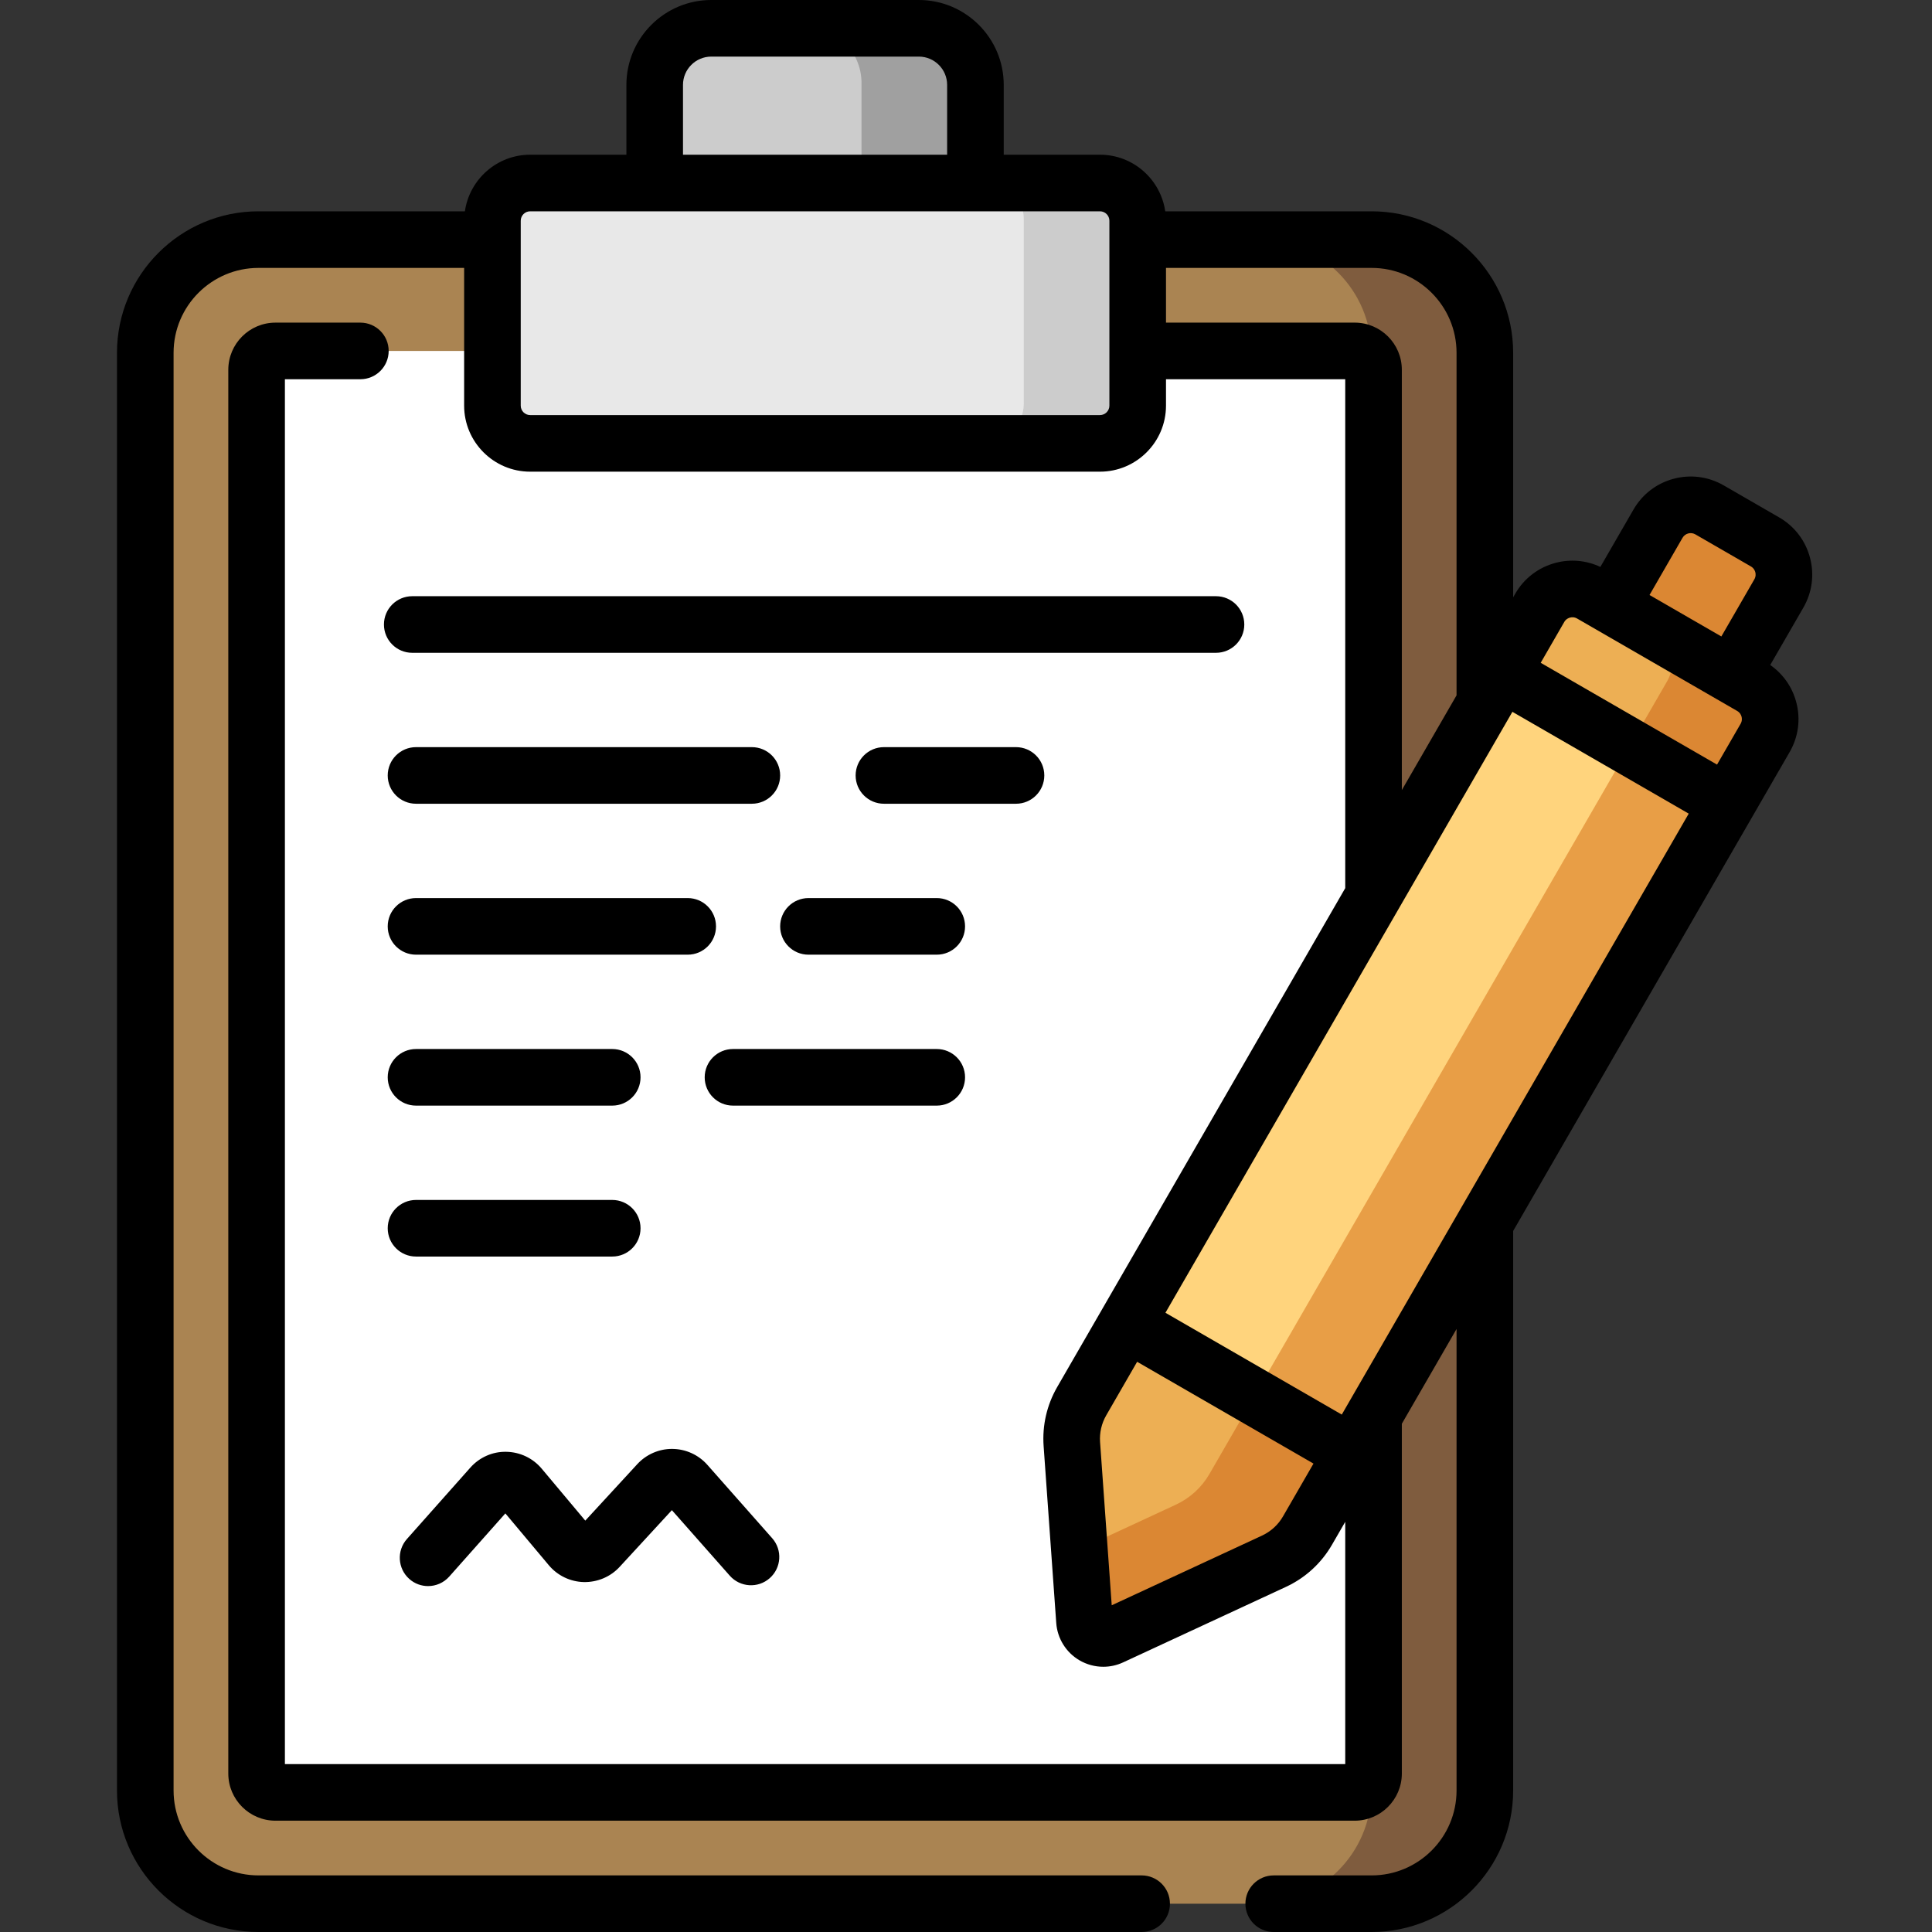<?xml version="1.0" encoding="UTF-8"?> <svg xmlns="http://www.w3.org/2000/svg" height="512pt" viewBox="-31 0 512 512" width="512pt"><rect x="-31" y="0" width="512" height="512" fill="#333333" stroke="none"/> <path d="m362.441 474.5c0 16.57-13.434 30-30 30h-295c-16.57 0-30-13.43-30-30v-381c0-16.57 13.43-30 30-30h295c16.566 0 30 13.43 30 30zm0 0" fill="#aa8452"></path> <path d="m362.441 93.5v381c0 16.57-13.43 30-30 30h-30c16.57 0 30-13.43 30-30v-381c0-16.57-13.43-30-30-30h30c16.57 0 30 13.43 30 30zm0 0" fill="#7f5c3e"></path> <path d="m332.629 98c0-2.762-2.238-5-5-5h-286c-2.762 0-5 2.238-5 5v372c0 2.762 2.238 5 5 5h286c2.762 0 5-2.238 5-5zm0 0" fill="#fff"></path> <path d="m227.312 58v-36c0-8.285-6.715-15-15-15h-55c-8.285 0-15 6.715-15 15v36zm0 0" fill="#ccc"></path> <path d="m227.312 22v36h-30v-36c0-8.281-6.711-15-15-15h30c8.289 0 15 6.719 15 15zm0 0" fill="#a0a0a0"></path> <path d="m109.312 48c-5.523 0-10 4.477-10 10v49c0 5.523 4.477 10 10 10h151c5.523 0 10-4.477 10-10v-49c0-5.523-4.477-10-10-10zm0 0" fill="#e8e8e8"></path> <path d="m436.758 143.621-14.715-8.496c-4.781-2.762-10.895-1.121-13.652 3.656l-12.496 21.641 10.402 18.488h21.625l12.492-21.637c2.762-4.781 1.121-10.895-3.656-13.652zm0 0" fill="#db8733"></path> <path d="m390.703 157.422 42.41 24.488c4.781 2.762 6.418 8.871 3.66 13.652l-9.996 17.312-41.148-4.543-18.574-29.941 9.992-17.309c2.762-4.781 8.875-6.418 13.656-3.66zm0 0" fill="#edaf54"></path> <path d="m327.332 385.125h-37.168l-22.559-34.484 99.449-172.246 59.723 34.48zm0 0" fill="#ffd47d"></path> <path d="m306.602 413.754-43.117 19.992c-3.176 1.473-6.84-.688-7.09-4.176l-3.344-46.852c-.285-3.98.633-7.957 2.629-11.418l11.926-20.66 59.723 34.48-11.828 20.488c-2.059 3.57-5.164 6.41-8.898 8.145zm0 0" fill="#edaf54"></path> <path d="m270.312 58v49c0 5.52-4.48 10-10 10h-30c5.52 0 10-4.48 10-10v-49c0-5.52-4.48-10-10-10h30c5.52 0 10 4.48 10 10zm0 0" fill="#ccc"></path> <path d="m436.777 195.559-9.996 17.312-25.98-15 9.996-17.312c2.758-4.777 1.121-10.887-3.66-13.645l25.98 15c4.781 2.762 6.418 8.867 3.66 13.645zm0 0" fill="#db8733"></path> <path d="m301.344 370.133 99.449-172.25 25.98 15-99.449 172.25zm0 0" fill="#e89e46"></path> <path d="m327.332 385.125-11.832 20.488c-2.055 3.559-5.164 6.406-8.902 8.141l-43.109 19.992c-3.172 1.473-6.848-.684-7.094-4.176l-1.352-18.957 25.574-11.859c3.738-1.734 6.848-4.582 8.902-8.141l11.832-20.492zm0 0" fill="#db8733"></path> <path d="m448.656 147.746c-1.207-4.512-4.102-8.285-8.148-10.621l-14.715-8.496c-4.047-2.336-8.762-2.957-13.277-1.746-4.512 1.207-8.285 4.102-10.621 8.148l-8.781 15.207c-3.727-1.75-7.91-2.137-11.938-1.059-4.512 1.211-8.285 4.105-10.621 8.152l-.555.957v-64.789c0-20.68-16.82-37.5-37.5-37.5h-54.699c-1.223-8.465-8.504-15-17.301-15h-25.5v-18.5c0-12.406-10.094-22.5-22.5-22.5h-55c-12.406 0-22.5 10.094-22.5 22.5v18.5h-25.5c-8.797 0-16.082 6.535-17.301 15h-54.699c-20.68 0-37.5 16.82-37.5 37.5v381c0 20.68 16.82 37.5 37.5 37.5h234.047c4.141 0 7.5-3.355 7.5-7.5s-3.359-7.5-7.5-7.5h-234.047c-12.406 0-22.5-10.094-22.5-22.5v-381c0-12.406 10.094-22.5 22.5-22.5h54.5v36.5c0 9.648 7.852 17.5 17.5 17.5h151c9.648 0 17.5-7.852 17.5-17.5v-7h47.5v134.867l-76.316 132.184c-2.758 4.773-4.008 10.203-3.613 15.703l3.344 46.852c.293 4.098 2.582 7.789 6.121 9.875 1.953 1.148 4.145 1.73 6.348 1.73 1.789 0 3.582-.387 5.254-1.16l43.117-19.996c5.164-2.395 9.398-6.266 12.242-11.191l3.504-6.066v64.203h-281v-367h20c4.141 0 7.5-3.355 7.5-7.5s-3.359-7.5-7.5-7.5h-22.5c-6.895 0-12.5 5.605-12.5 12.5v372c0 6.895 5.605 12.5 12.5 12.5h286c6.891 0 12.5-5.605 12.5-12.5v-92.688l14.5-25.113v122.301c0 12.406-10.094 22.5-22.5 22.5h-25.957c-4.141 0-7.5 3.355-7.5 7.5 0 4.141 3.359 7.5 7.5 7.5h25.957c20.676 0 37.5-16.824 37.5-37.5v-148.281l63.273-109.594 9.996-17.312c2.336-4.047 2.957-8.762 1.746-13.273-1.078-4.027-3.504-7.453-6.887-9.809l8.781-15.207c2.336-4.047 2.957-8.762 1.746-13.277zm-33.773-5.215c.688-1.191 2.215-1.602 3.41-.914l14.715 8.496c.777.449 1.062 1.145 1.164 1.516.098.375.199 1.113-.25 1.895l-8.746 15.145-19.035-10.988zm-31.34 22.301c.449-.777 1.145-1.062 1.516-1.16.375-.105 1.113-.203 1.891.246l42.414 24.488c.781.449 1.066 1.141 1.164 1.516.102.371.199 1.113-.25 1.891l-6.246 10.816-46.73-26.98zm-233.543-142.332c0-4.137 3.363-7.5 7.5-7.5h55c4.137 0 7.5 3.363 7.5 7.5v18.5h-70zm113 85c0 1.379-1.121 2.5-2.5 2.5h-151c-1.379 0-2.5-1.121-2.5-2.5v-49c0-1.379 1.121-2.5 2.5-2.5h151c1.379 0 2.5 1.121 2.5 2.5zm65-22h-50v-14.5h54.5c12.406 0 22.5 10.094 22.5 22.5v90.773l-14.5 25.113v-111.387c0-6.895-5.605-12.5-12.5-12.5zm41.801 103.141 46.73 26.98-91.945 159.258-46.734-26.98zm-60.793 213.223c-1.293 2.238-3.219 3.996-5.562 5.082v.004l-39.828 18.469-3.086-43.23c-.18-2.5.391-4.965 1.645-7.133l8.176-14.168 46.734 26.98zm0 0"></path> <path d="m77.469 418.438c1.426 1.27 3.207 1.891 4.977 1.891 2.07 0 4.129-.852 5.609-2.52l14.871-16.742 11.512 13.73c2.309 2.758 5.695 4.383 9.289 4.469 3.598.062 7.051-1.383 9.484-4.027l13.844-15.031 15.344 17.367c2.746 3.105 7.484 3.398 10.586.656 3.105-2.742 3.398-7.48.656-10.586l-17.18-19.445c-2.34-2.648-5.707-4.188-9.238-4.223-.043-.004-.086-.004-.129-.004-3.488 0-6.832 1.465-9.195 4.031l-13.793 14.977-11.547-13.77c-2.336-2.785-5.762-4.414-9.402-4.469-3.641-.082-7.105 1.48-9.52 4.199l-16.793 18.906c-2.754 3.098-2.473 7.84.625 10.59zm0 0"></path> <path d="m298.75 165.5c0-4.145-3.359-7.5-7.5-7.5h-213c-4.141 0-7.5 3.355-7.5 7.5s3.359 7.5 7.5 7.5h213c4.141 0 7.5-3.355 7.5-7.5zm0 0"></path> <path d="m79.25 213h89c4.141 0 7.5-3.355 7.5-7.5s-3.359-7.5-7.5-7.5h-89c-4.141 0-7.5 3.355-7.5 7.5s3.359 7.5 7.5 7.5zm0 0"></path> <path d="m245.75 205.5c0-4.145-3.359-7.5-7.5-7.5h-35c-4.141 0-7.5 3.355-7.5 7.5s3.359 7.5 7.5 7.5h35c4.141 0 7.5-3.355 7.5-7.5zm0 0"></path> <path d="m79.25 253h72c4.141 0 7.5-3.355 7.5-7.5s-3.359-7.5-7.5-7.5h-72c-4.141 0-7.5 3.355-7.5 7.5s3.359 7.5 7.5 7.5zm0 0"></path> <path d="m217.25 238h-34c-4.141 0-7.5 3.355-7.5 7.5s3.359 7.5 7.5 7.5h34c4.141 0 7.5-3.355 7.5-7.5s-3.359-7.5-7.5-7.5zm0 0"></path> <path d="m79.25 293h52c4.141 0 7.5-3.355 7.5-7.5s-3.359-7.5-7.5-7.5h-52c-4.141 0-7.5 3.355-7.5 7.5s3.359 7.5 7.5 7.5zm0 0"></path> <path d="m224.75 285.5c0-4.145-3.359-7.5-7.5-7.5h-54c-4.141 0-7.5 3.355-7.5 7.5s3.359 7.5 7.5 7.5h54c4.141 0 7.5-3.355 7.5-7.5zm0 0"></path> <path d="m79.25 333h52c4.141 0 7.5-3.355 7.5-7.5s-3.359-7.5-7.5-7.5h-52c-4.141 0-7.5 3.355-7.5 7.5s3.359 7.5 7.5 7.5zm0 0"></path> </svg> 